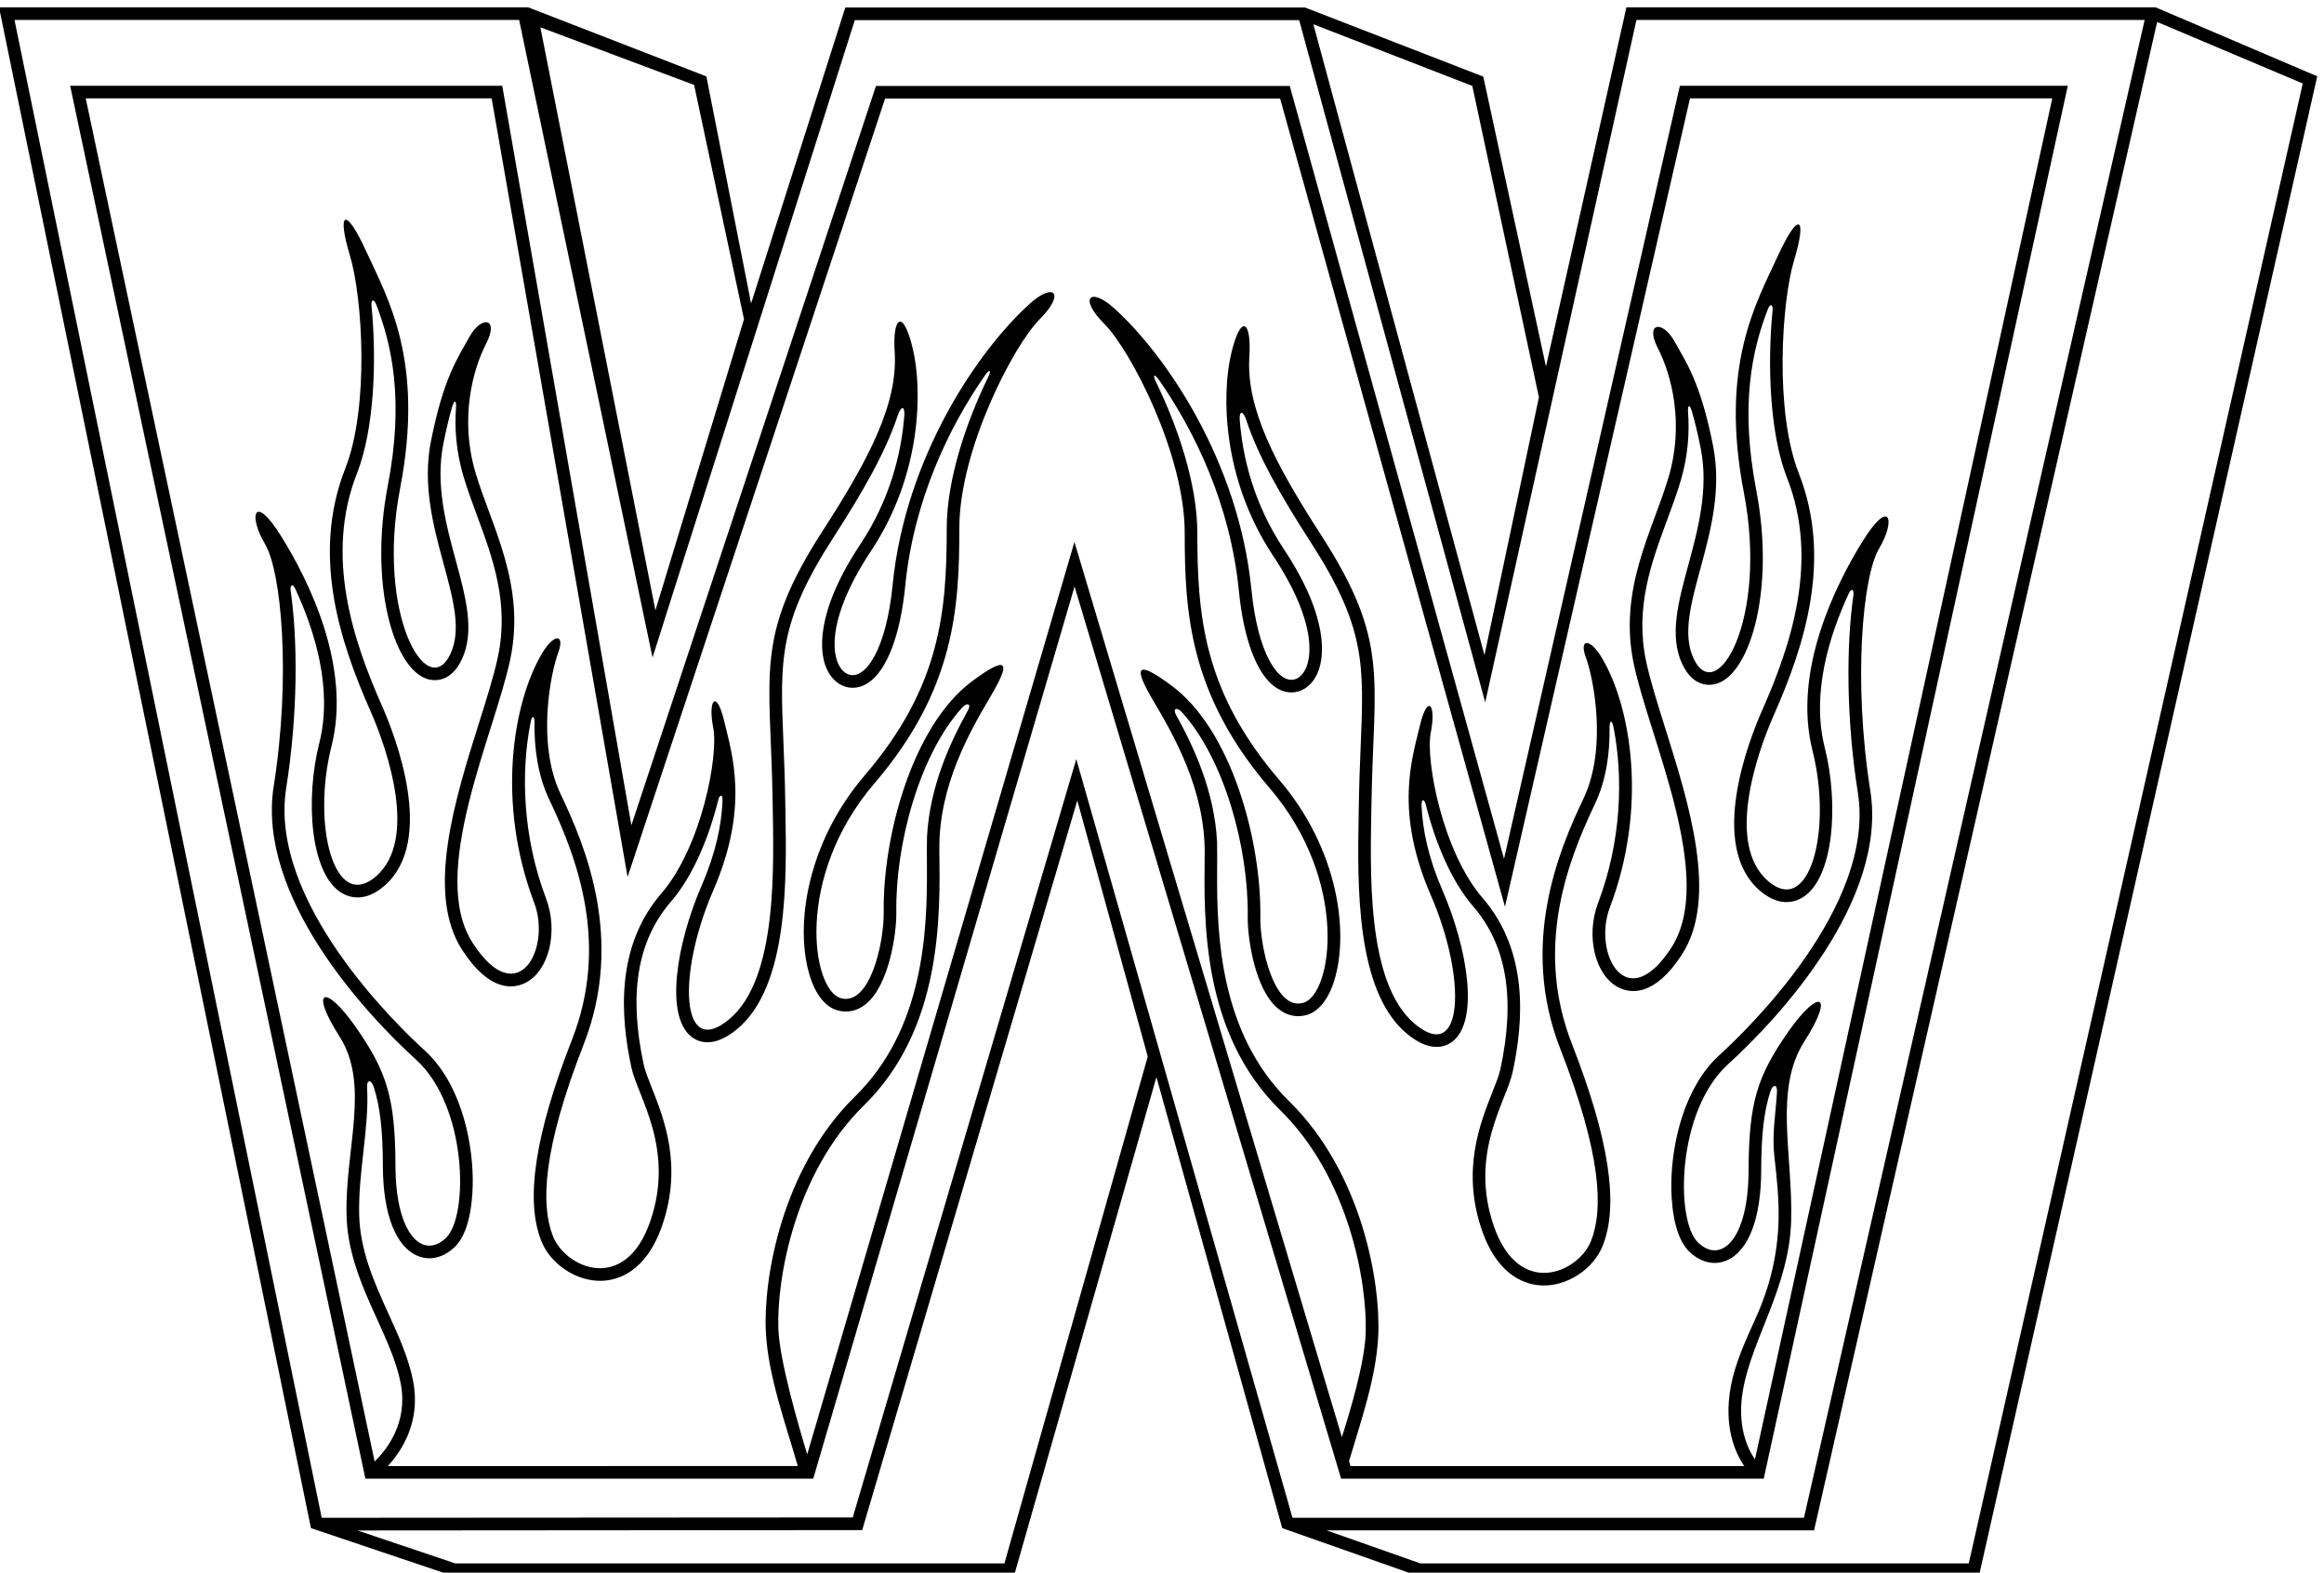 <?xml version="1.0" encoding="UTF-8" standalone="no"?>
<svg xmlns:inkscape="http://www.inkscape.org/namespaces/inkscape" xmlns:sodipodi="http://sodipodi.sourceforge.net/DTD/sodipodi-0.dtd" xmlns="http://www.w3.org/2000/svg" xmlns:svg="http://www.w3.org/2000/svg" version="1.1" id="svg1" width="597.75" height="404.467" viewBox="0 0 597.75 404.467">
  <defs id="defs1"></defs>
  <g id="g1" transform="translate(-99.125,-303.267)">
    <path id="path1" d="M 4913.94,5645.5 H 3890.59 l -155.54,-694.66 -121.25,560.63 -344.61,133.64 h -889.14 l -182.21,-572.27 -86.45,439.02 -344.62,133.64 H 743.438 L 1346.63,2704.65 1621.84,2612 H 2706.18 L 2981.7,3576.82 3224.99,2704.65 3488,2612 h 1084.34 l 654.22,2900.11 z m -1321.37,-151.97 128.84,-602.06 -105.28,-498.66 -330.97,1219.94 z m -1504.93,1.91 96.48,-453.1 -171.34,-563 -222.47,1127.51 z m 600.09,-2859.05 h -1061.9 l -189.23,63.72 976.11,0.72 415.97,1410.88 136.24,-495.25 z m 139,1555.35 -432.28,-1466.46 -1027.01,-0.64 -594.092,2896.47 h 975.912 l 257.96,-1233 391.18,1232.6 h 859.33 l 359.8,-1319.13 292.48,1319.53 h 982.82 L 4233.97,2724.7 H 3244.82 Z M 4552.66,2636.39 h -1060.5 l -181.38,63.91 h 942.72 l 663.47,2916.91 281.6,-119.03 -645.91,-2861.79" style="fill:#000000;fill-opacity:1;fill-rule:nonzero;stroke:none" transform="matrix(0.133,0,0,-0.133,0,1056)"></path>
    <path id="path2" d="M 3994.01,5493.8 3653.91,3998.89 3239.55,5493.45 H 2439.33 L 1966.32,4063.69 1716.59,5493.8 H 880.984 L 1451.94,2800.26 h 866.1 l 505.35,1725.31 515.48,-1725.31 h 817.3 L 4744.21,5493.8 Z M 1495.35,2824.66 c 26.55,28.86 63.39,84.53 49.32,161.92 -8.11,44.6 -27.37,87 -47.75,131.9 -27.21,59.92 -55.34,121.89 -57.01,192.04 -0.98,41.05 3.7,82.45 8.22,122.48 4.82,42.8 9.3,84.34 7.08,123.89 -0.87,15.41 7.97,16.01 12.99,0.38 12.48,-38.76 17.32,-83.95 17.54,-152.85 0.3,-92.02 24.6,-155.12 66.69,-173.12 23.84,-10.2 50.1,-4.1 72.03,16.72 32.64,30.98 35.4,102.68 35.08,132.07 -0.9,80.05 -25.85,187.36 -93.21,248.51 -50.78,46.1 -302.36,287.19 -267.56,507.05 22.69,143.37 22.49,284.82 8.72,381.05 -1.75,12.26 3.83,15.16 8.68,4.7 37.89,-81.63 72.98,-194.11 46.71,-298.11 -27.84,-110.24 -17.37,-253.06 42.6,-289.97 14.81,-9.11 45.3,-19.51 83.09,13.29 100.2,86.97 21.5,289.27 -5.01,349.19 -55.3,125.04 -110.71,289.06 -47.78,448.9 33.72,85.63 38.14,220.43 27.94,323.8 -1.15,11.7 4.63,13.77 8.81,3.04 30.82,-79.17 54.48,-186.03 22.73,-350.93 -36.22,-188.13 10.17,-352.55 75.86,-373.87 10.1,-3.28 44.82,-10.21 67.46,38.19 25.33,54.16 7.37,120.22 -11.64,190.16 -18.74,68.91 -39.97,147.02 -24.33,226.14 5.59,28.27 11.33,51.83 17.12,71.88 4.2,14.52 8.5,12.56 7.44,-1.66 -2.9,-38.76 -0.12,-83.49 14.05,-131.71 7.37,-25.12 16.58,-50.02 26.33,-76.38 30.8,-83.3 62.65,-169.43 40.75,-273.45 -7.53,-35.75 -21.71,-80.78 -36.72,-128.46 -46.14,-146.58 -103.56,-329.01 -32.54,-438.65 53.34,-82.35 99.69,-75.21 122.58,-63.63 45.38,22.97 63.89,99.29 39.6,163.31 -44.97,118.55 -49.18,242.81 -29.71,340.77 2.78,13.95 7.61,12.79 7.44,-1.69 -0.57,-48.18 6.19,-101.12 28.55,-148.01 57.7,-120.98 114.84,-283.07 44.03,-464.2 -71.57,-183.05 -90.97,-310.53 -59.3,-389.71 17.95,-44.87 67.79,-77.87 115.94,-76.77 30.29,0.69 85.85,15.43 117.46,106.33 40.18,115.5 3.98,206.82 -19.97,267.25 -6.92,17.44 -12.89,32.5 -15.37,43.95 -29.66,137.19 -12.5,240.41 52.46,315.56 43.5,50.32 74.11,126.56 91.39,196.04 3.13,12.59 8.99,12.07 8.42,-1.43 -1.95,-45.56 -12.58,-99.4 -40.29,-163.23 -48.83,-112.54 -72.04,-253.57 -18.85,-293.27 13.6,-10.15 43.12,-21.55 88.07,16.14 98.88,82.93 95.14,288.63 92.67,424.74 l -0.33,19.07 c -0.68,42.23 -2.22,79.56 -3.57,112.5 -6.46,157.42 -9.41,229.27 96.86,393.89 57.83,89.57 101.37,166.09 124.51,236.32 5.95,18.06 13.94,18.57 12.5,-0.48 -5.53,-73.47 -28.03,-163.15 -84.82,-248.77 -89.58,-135.05 -77.09,-209.67 -67.57,-235.49 7.78,-21.09 21.74,-35.47 39.32,-40.49 14.49,-4.14 30.1,-1.24 43.94,8.17 35.71,24.27 61.52,92.15 70.81,186.22 16.5,167.1 85.13,308.39 154.19,407.64 9.11,13.08 13.25,11.02 6.36,-3.05 -42.38,-86.69 -80.19,-198.23 -80.19,-292.28 0,-160.22 -11.9,-306.72 -158.12,-477.3 -114.42,-133.5 -135.57,-294.73 -106.79,-388.04 11.38,-36.93 30.58,-60.75 54.06,-67.1 18.77,-5.07 37.15,-1.18 53.16,11.26 46.44,36.08 60.8,137.93 60.22,178.86 -1.87,132.07 44.68,304.08 127.1,395.3 9.89,10.95 18.45,7.45 11.39,-5.22 -33.51,-60.17 -74.26,-146.84 -79.2,-245.64 -0.4,-8.11 -0.18,-48.18 -0.11,-57.86 0.87,-125.29 -6.42,-313.14 -139.04,-443.12 -141.96,-139.12 -177.68,-352.8 -172.46,-455.05 4.37,-85.8 38.05,-176.75 61.76,-259.63 z m 1861.7,0 -2.85,9.53 c 23.13,77.78 52.35,161.67 56.4,241.1 5.21,102.24 -30.51,315.93 -172.46,455.05 -132.63,129.97 -139.92,317.83 -139.05,443.12 0.07,9.68 0.3,49.75 -0.11,57.86 -4.94,98.8 -45.68,185.47 -79.19,245.63 -7.06,12.68 1.49,16.18 11.38,5.23 82.43,-91.22 128.97,-263.23 127.1,-395.31 -0.57,-40.92 13.78,-142.78 60.22,-178.85 16.01,-12.44 34.39,-16.34 53.16,-11.27 23.48,6.35 42.68,30.18 54.07,67.1 28.77,93.31 7.62,254.55 -106.8,388.04 -146.22,170.59 -158.12,317.09 -158.12,477.3 0,94.06 -37.8,205.6 -80.19,292.29 -6.88,14.07 -2.74,16.13 6.36,3.05 69.07,-99.25 137.69,-240.54 154.19,-407.64 9.29,-94.07 35.11,-161.95 70.82,-186.23 13.84,-9.41 29.44,-12.31 43.94,-8.16 17.57,5.02 31.53,19.39 39.31,40.49 9.52,25.81 22,100.44 -67.57,235.48 -56.78,85.62 -79.28,175.3 -84.82,248.78 -1.43,19.05 6.55,18.54 12.5,0.48 23.14,-70.23 66.69,-146.75 124.52,-236.33 106.27,-164.61 103.32,-236.46 96.85,-393.89 -1.35,-32.93 -2.88,-70.26 -3.57,-112.5 l -0.33,-19.06 c -2.47,-136.11 -6.2,-341.81 92.67,-424.74 44.95,-37.69 74.47,-26.29 88.07,-16.14 53.19,39.69 29.99,180.72 -18.85,293.26 -27.7,63.83 -38.33,117.68 -40.28,163.24 -0.58,13.49 5.28,14.01 8.42,1.42 17.28,-69.47 47.89,-145.72 91.39,-196.04 64.95,-75.15 82.11,-178.36 52.45,-315.55 -2.48,-11.45 -8.45,-26.52 -15.36,-43.96 -23.96,-60.43 -60.15,-151.74 -19.98,-267.25 31.62,-90.89 87.17,-105.63 117.47,-106.32 48.14,-1.1 97.98,31.9 115.93,76.77 31.67,79.18 12.28,206.65 -59.29,389.71 -70.82,181.13 -13.68,343.22 44.02,464.2 22.37,46.88 29.13,99.83 28.55,148 -0.17,14.49 4.67,15.65 7.44,1.69 19.48,-97.95 15.26,-222.21 -29.71,-340.77 -24.28,-64.02 -5.77,-140.33 39.61,-163.31 22.88,-11.58 69.23,-18.72 122.57,63.64 71.02,109.64 13.6,292.06 -32.54,438.65 -15.01,47.67 -29.19,92.71 -36.71,128.46 -21.9,104.02 9.95,190.15 40.75,273.45 9.74,26.35 18.95,51.25 26.33,76.37 14.16,48.23 16.94,92.95 14.04,131.72 -1.06,14.21 3.25,16.17 7.44,1.65 5.8,-20.04 11.53,-43.6 17.12,-71.87 15.64,-79.12 -5.59,-157.23 -24.32,-226.15 -19.02,-69.94 -36.98,-136 -11.65,-190.15 22.64,-48.41 57.36,-41.47 67.47,-38.19 65.68,21.32 112.08,185.73 75.85,373.86 -31.75,164.91 -8.08,271.77 22.74,350.94 4.18,10.72 9.96,8.66 8.8,-3.04 -10.2,-103.37 -5.77,-238.18 27.95,-323.81 62.93,-159.83 7.51,-323.85 -47.79,-448.89 -26.51,-59.93 -105.21,-262.23 -5.01,-349.19 37.8,-32.81 68.28,-22.41 83.09,-13.29 59.97,36.9 70.44,179.73 42.6,289.97 -26.27,104 8.82,216.48 46.71,298.1 4.86,10.47 10.44,7.57 8.68,-4.69 -13.77,-96.23 -13.96,-237.69 8.72,-381.05 34.8,-219.87 -216.77,-460.96 -267.56,-507.06 -67.35,-61.14 -92.31,-168.45 -93.2,-248.5 -0.33,-29.39 2.43,-101.1 35.07,-132.08 21.94,-20.82 48.19,-26.91 72.04,-16.71 42.08,17.99 66.39,81.09 66.68,173.11 0.22,68.9 5.07,114.1 17.54,152.85 5.03,15.63 13.86,15.04 13,-0.37 -2.22,-39.55 -9.95,-81.1 -5.12,-123.89 4.52,-40.04 9.19,-81.44 8.21,-122.48 -1.67,-70.16 -17.6,-132.12 -44.81,-192.04 -20.38,-44.9 -39.64,-87.31 -47.75,-131.91 -14.01,-77.07 8.7,-127.36 26.22,-152.91 z m 782.13,12.94 c -14.1,20.46 -35.69,65.09 -22.87,135.61 18.3,100.65 89.9,199.63 92.95,327.72 3.04,128.11 -33.76,252.23 25.72,345.26 59.47,93.02 27.65,103.1 -31.82,17.7 -59.48,-85.41 -75.9,-135.95 -76.33,-268.4 -0.42,-132.44 -52.96,-181.08 -97.52,-138.78 -44.56,42.3 -41.39,254.84 57.73,344.82 99.13,89.97 308.82,316.95 275.26,528.93 -33.54,211.98 -15.02,415.17 17,468.54 32.03,53.38 22.11,100.36 -31.27,14.96 -53.37,-85.4 -136.29,-252.44 -97.6,-405.65 38.7,-153.2 -5.21,-322.42 -86.04,-252.27 -80.82,70.15 -23.74,241.59 11.33,320.89 59.49,134.5 113.54,301.71 48.18,467.7 -46.79,118.82 -33.47,331.01 -8.86,412.3 24.6,81.28 10.2,98.82 -31.71,7.56 -41.9,-91.27 -112.85,-211.98 -65.57,-457.5 47.27,-245.53 -53.04,-415.28 -97.26,-320.73 -44.23,94.55 70.46,245.51 37.8,410.7 -24.42,123.53 -51.95,161.6 -74.83,202.77 -22.87,41.18 -57.86,36.66 -31.94,-13.67 25.93,-50.32 51.27,-144.74 20.81,-248.45 -30.45,-103.71 -98.04,-216.85 -67.54,-361.73 30.5,-144.87 159.58,-414.62 72.66,-548.82 -86.93,-134.2 -152.44,-10.69 -118.89,77.76 73.63,194.14 41.27,388.23 -15.72,483.21 -22.87,38.13 -44.35,37.02 -30.56,0.05 13.8,-36.97 42.43,-173.9 -4.84,-273.03 -47.27,-99.12 -124.02,-280.76 -44.73,-483.59 79.3,-202.82 83.77,-310.76 59.37,-371.76 -24.4,-61 -138.9,-111.79 -187.7,28.51 -48.8,140.3 23.94,241.61 36.14,298.03 21.19,98.02 31.27,233.57 -57.84,336.67 -77.78,89.97 -111.03,267.1 -100.36,320.48 10.68,53.37 -6.1,76.25 -21.35,12.2 -15.25,-64.05 -48.82,-165.32 21.33,-326.97 70.15,-161.65 63.4,-328.01 -31.15,-248.71 -94.55,79.3 -85.66,298.09 -83.62,424.71 3.95,244.36 36.16,313.46 -97.18,520.02 -88.17,136.57 -145.32,244.65 -138.95,344.63 4.58,71.68 -16.85,84.2 -35.15,6.42 -18.3,-77.77 -18.05,-241.25 81.07,-390.7 99.13,-149.45 73.91,-229.88 41.88,-239.03 -32.02,-9.15 -71.57,49.81 -83.76,173.33 -24.35,246.51 -164.29,453.12 -266.03,544.69 -45.75,41.18 -68.76,19.68 -18.44,-30.64 50.32,-50.33 155.42,-251.64 155.42,-404.14 0,-152.5 8.44,-311.71 163.99,-493.18 155.55,-181.48 121.32,-400.46 64.89,-415.71 -56.42,-15.25 -83.43,108.27 -82.61,166.22 2.08,147.25 -55.65,360.86 -170.8,446.61 -71.68,53.37 -74.42,36 -35.8,-29.32 38.61,-65.31 100.51,-171.73 98.98,-296.77 -1.52,-125.05 -6.5,-344.69 146,-494.14 133.18,-130.51 168.66,-334.3 165.36,-431.58 -1.92,-56.68 -30.08,-151.14 -46.08,-200.72 l -517.17,1730.98 -516.77,-1764.3 c -16.84,55.02 -53.75,181.82 -55.83,243.05 -3.3,97.28 32.18,301.06 165.36,431.57 152.5,149.45 147.53,369.09 146,494.14 -1.53,125.05 60.37,231.46 98.99,296.78 38.61,65.31 35.87,82.69 -35.8,29.31 -115.15,-85.75 -172.89,-299.35 -170.81,-446.61 0.82,-57.95 -26.18,-181.47 -82.61,-166.21 -56.42,15.24 -90.66,234.22 64.89,415.7 155.55,181.47 163.99,340.68 163.99,493.18 0,152.5 105.1,353.82 155.42,404.14 50.33,50.32 27.32,71.82 -18.43,30.64 -101.75,-91.57 -241.68,-298.17 -266.03,-544.69 -12.2,-123.52 -51.74,-182.48 -83.77,-173.33 -32.03,9.15 -57.24,89.58 41.88,239.03 99.13,149.45 99.38,312.93 81.08,390.71 -18.3,77.77 -39.74,65.25 -35.16,-6.43 6.38,-99.97 -50.77,-208.06 -138.94,-344.63 -133.35,-206.56 -101.14,-275.66 -97.19,-520.01 2.05,-126.62 10.93,-345.42 -83.62,-424.72 -94.55,-79.3 -101.3,87.07 -31.15,248.72 70.15,161.64 36.58,262.91 21.33,326.96 -15.25,64.05 -32.02,41.18 -21.35,-12.2 10.68,-53.37 -22.58,-230.5 -100.35,-320.48 -89.12,-103.09 -79.04,-238.64 -57.85,-336.66 12.2,-56.43 84.95,-157.73 36.15,-298.04 -48.8,-140.3 -163.3,-89.51 -187.7,-28.51 -24.4,61 -19.94,168.94 59.36,371.77 79.3,202.82 2.55,384.46 -44.72,483.58 -47.28,99.13 -18.64,236.07 -4.85,273.03 13.8,36.97 -7.68,38.08 -30.56,-0.04 -56.99,-94.98 -89.35,-289.08 -15.71,-483.22 33.55,-88.45 -31.97,-211.96 -118.89,-77.76 -86.93,134.21 42.16,403.95 72.65,548.83 30.5,144.87 -37.08,258.01 -67.54,361.72 -30.46,103.71 -5.11,198.13 20.81,248.46 25.93,50.32 -9.06,54.84 -31.94,13.67 -22.87,-41.18 -50.41,-79.25 -74.83,-202.77 -32.65,-165.2 82.03,-316.15 37.81,-410.7 -44.23,-94.55 -144.54,75.19 -97.26,320.72 47.27,245.53 -23.67,366.24 -65.58,457.5 -41.91,91.27 -56.31,73.72 -31.7,-7.56 24.61,-81.28 37.92,-293.47 -8.87,-412.29 -65.36,-166 -11.31,-333.21 48.18,-467.71 35.07,-79.3 92.15,-250.74 11.33,-320.89 -80.83,-70.15 -124.73,99.07 -86.04,252.27 38.7,153.21 -44.22,320.26 -97.6,405.65 -53.37,85.4 -63.3,38.42 -31.27,-14.96 32.03,-53.37 50.55,-256.56 17,-468.54 -33.55,-211.97 176.13,-438.96 275.26,-528.93 99.12,-89.98 102.3,-302.52 57.74,-344.82 -44.56,-42.3 -97.1,6.34 -97.53,138.79 -0.42,132.44 -16.85,182.99 -76.32,268.39 -59.48,85.4 -91.3,75.33 -31.82,-17.7 59.47,-93.02 10.47,-217.15 13.52,-345.25 3.05,-128.1 86.84,-227.08 105.14,-327.73 13.62,-74.86 -28.38,-126.97 -50.81,-148.78 L 911.098,5469.4 h 784.982 l 246.21,-1409.91 16.7,-95.65 30.5,92.18 467.47,1413.03 h 763.95 l 434.84,-1562.84 357.8,1563.19 h 700.63 l -575,-2631.8" style="fill:#000000;fill-opacity:1;fill-rule:nonzero;stroke:none" transform="matrix(0.133,0,0,-0.133,0,1056)"></path>
  </g>
</svg>
